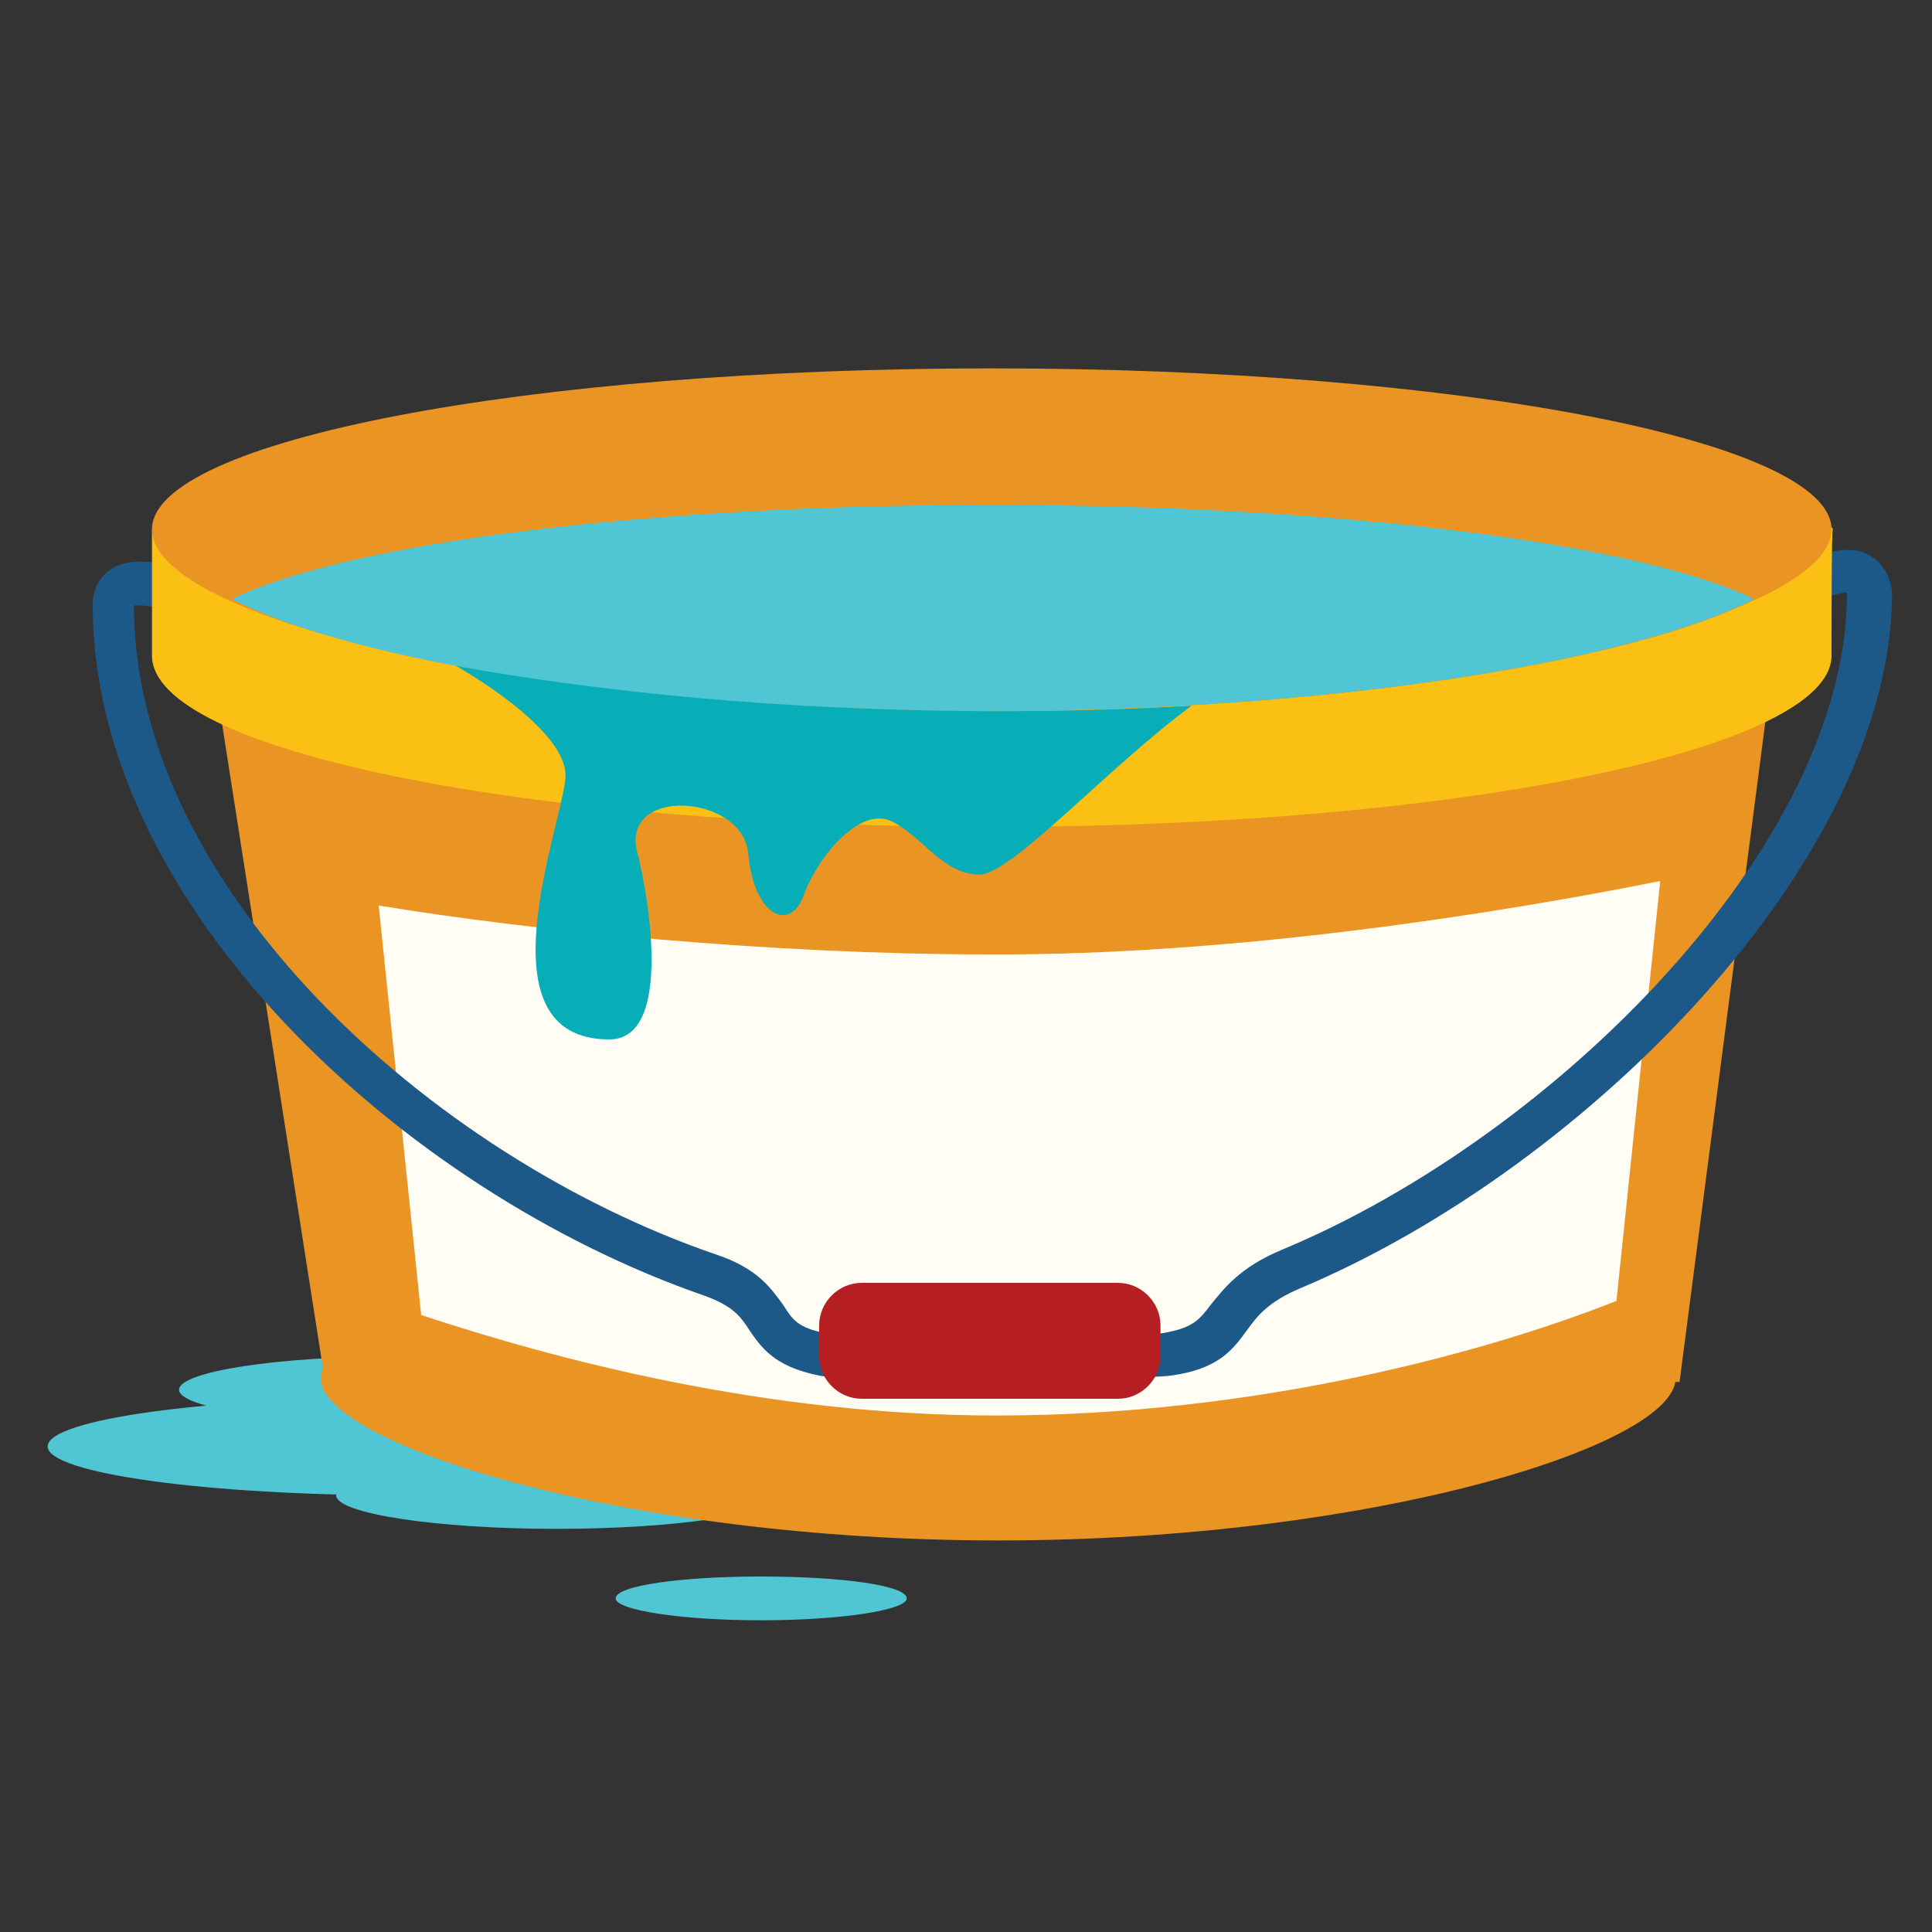 <?xml version="1.0" encoding="utf-8"?>
<!-- Generator: Adobe Illustrator 19.1.0, SVG Export Plug-In . SVG Version: 6.00 Build 0)  -->
<svg version="1.1" xmlns="http://www.w3.org/2000/svg" xmlns:xlink="http://www.w3.org/1999/xlink" x="0px" y="0px"
	 viewBox="0 0 150 150" style="enable-background:new 0 0 150 150;" xml:space="preserve">
<rect x="0" y="0" width="150" height="150" fill="#333333" stroke="none"/>
<style type="text/css">
	.st0{display:none;}
	.st1{display:inline;}
	.st2{fill:#50C5D4;}
	.st3{fill:#1C5988;}
	.st4{fill:#C83627;}
	.st5{fill:#FFFFFF;}
	.st6{fill:#07AEB7;}
	.st7{fill:#E99423;}
	.st8{fill:#F16022;}
	.st9{fill:#FAC013;}
	.st10{fill:#FFFDF4;}
	.st11{fill:#B51F24;}
</style>
<g id="Layer_1" class="st0">
	<g class="st1">
		<g>
			<path class="st2" d="M140.7,16.9c0,5.9-18.6,10.7-41.5,10.7c-22.9,0-41.5-4.8-41.5-10.7c0-5.9,18.6-10.7,41.5-10.7
				C122.1,6.2,140.7,11,140.7,16.9z"/>
			<path class="st2" d="M140.7,119.9c0,5.9-18.6,14.2-41.5,14.2c-22.9,0-41.5-8.3-41.5-14.2c0-5.9,18.6-10.7,41.5-10.7
				C122.1,109.2,140.7,114,140.7,119.9z"/>
			<rect x="57.8" y="16.9" class="st2" width="82.9" height="102.4"/>
			<path class="st3" d="M136.4,19.5c0,1.4-1.2,2.8-3.4,4c-5.9,3.3-18.8,5.5-33.7,5.5c-14.9,0-27.8-2.3-33.7-5.5
				c-2.2-1.2-3.4-2.6-3.4-4c0-5.3,16.6-9.6,37.1-9.6C119.7,10,136.4,14.3,136.4,19.5z"/>
			<path class="st4" d="M132.9,23.5c-5.9,3.3-18.8,5.5-33.7,5.5c-14.9,0-27.8-2.3-33.7-5.5c5.9-3.3,18.8-5.6,33.7-5.6
				C114.2,18,127,20.2,132.9,23.5z"/>
			<path class="st5" d="M136.4,56.5V98c-6.8,5.8-20.9,11.2-37.1,11.2c-17,0-31.7-5.9-38-12.1V56.5c6.6,6,20.9,11.6,37.6,11.6
				c16.3,0,30.3-5.4,37.1-11.2C136.1,56.8,136.2,56.6,136.4,56.5z"/>
			<path class="st4" d="M61.2,24.7c0,0-2.4,5,0,15.4c2.4,10.4-0.5,15.4,0,20.4c0.5,5,12.4,11.9,11.2-3.1
				c-1.3-15.1,1.3-18.9,3.1-17.3c1.9,1.6,2.5,15,5.6,12.1c3.2-2.9,0.9-10.9,3.8-12.1c2.9-1.2,5.7-0.6,6.9,5.5
				c1.3,6.1,2.9,19.3,6.5,12.4c3.6-6.9-1.4-16.4,3.6-17.9c5-1.5,5.7,7.6,9.4,5.5c3.8-2,0.6-10.6,6.3-9.2c5.7,1.5,3.1,4.6,5.7,3.6
				c3.9-1.3,8.8-11.4,8.8-11.4C129.3,30.1,84.6,40.3,61.2,24.7z"/>
			<path class="st4" d="M63.2,94.5c0,0,55.4,12.6,69.7-26.4v27.9C132.7,100.6,91.4,114.9,63.2,94.5z"/>
		</g>
		<g>
			<ellipse class="st6" cx="55.5" cy="133.8" rx="41.5" ry="10.7"/>
			<path class="st3" d="M18.4,131.1c0-5.3,16.6-9.6,37.1-9.6s37.1,4.3,37.1,9.6c0,5.3-16.6,9.6-37.1,9.6S18.4,136.4,18.4,131.1z"/>
			<ellipse class="st4" cx="64.1" cy="128.2" rx="7.4" ry="1.8"/>
			<path class="st4" d="M76.3,133c0,2-7.9,3.6-17.7,3.6c-9.8,0-17.7-1.6-17.7-3.6c0-2,7.9-3.6,17.7-3.6
				C68.4,129.4,76.3,131,76.3,133z"/>
		</g>
	</g>
</g>
<g id="Layer_2" class="st0">
	<g class="st1">
		<g>
			<polygon class="st7" points="138.5,65 11.6,65 7.9,10.1 142.2,10.1 			"/>
			<polygon class="st8" points="16.3,10.1 20.2,10.1 20.2,51.4 			"/>
			<polygon class="st8" points="30,10.1 32.5,10.1 32.5,56.5 			"/>
			<polygon class="st8" points="49,10.1 54.5,10.1 51.7,48.4 			"/>
			<polygon class="st8" points="70.3,10.1 75,10.1 73.5,56.5 			"/>
			<polygon class="st8" points="90.3,10.1 93.6,10.1 91.9,50.3 			"/>
			<polygon class="st8" points="104.6,10.1 107.5,10.1 106.1,56.5 			"/>
			<polygon class="st8" points="110.8,10.1 117.4,10.1 114.1,42 			"/>
			<polygon class="st8" points="119.9,10.1 124.2,10.1 122.1,56.5 			"/>
			<polygon class="st8" points="130.7,10.1 136.1,10.1 133.4,55.3 			"/>
			<path class="st6" d="M36.6,10.1c0,0,2.3,3.8,0,8.6c-2.3,4.8-1.8,14.5,2.5,14c4.3-0.5,7.8-2.2,6.4-12.4
				c-1.4-10.2,0.2-10.5,3.4-8.7c3.2,1.8,11.9-1.5,11.9-1.5H36.6z"/>
			<path class="st6" d="M10.5,10.1c0,0,2.5,3.8,1.4,6.5c-1.1,2.7,3.7,7.3,5.3,3.2c1.6-4.1,4.3-7.1,5.3-1.4c0.9,5.7,0.2,6.9,0,8.7
				c-0.2,1.8,5,10.1,7.6,0.9c2.5-9.1-0.1-9.9,0-13.3c0.1-3.4,5.3-4.7,5.3-4.7H10.5z"/>
		</g>
		<path class="st3" d="M142.2,72.3c0,2-1.6,3.7-3.7,3.7H11.6c-2,0-3.7-1.6-3.7-3.7v-9.8c0-2,1.6-3.7,3.7-3.7h126.9
			c2,0,3.7,1.6,3.7,3.7V72.3z"/>
		<path class="st3" d="M86.6,74.1c0-5.1-4.1-9.2-9.1-9.2h-4.9c-5.1,0-9.1,4.1-9.1,9.2l-3.7,61c0,5.1,7.8,9.2,12.8,9.2h4.9
			c5.1,0,12.8-4.1,12.8-9.2L86.6,74.1z M75,135.3c-2.4,0-4.4-2-4.4-4.4c0-2.4,2-4.4,4.4-4.4c2.4,0,4.4,2,4.4,4.4
			C79.4,133.3,77.5,135.3,75,135.3z"/>
	</g>
</g>
<g id="Layer_3" class="st0">
	<g class="st1">
		<path class="st3" d="M77,33.8c0,0.4-0.3,0.7-0.7,0.7h-9.8c-0.4,0-0.7-0.3-0.7-0.7v-4c0-0.4,0.3-0.7,0.7-0.7h9.8
			c0.4,0,0.7,0.3,0.7,0.7V33.8z"/>
		<path class="st3" d="M93.7,43.8c0,1.6-1.3,2.9-2.9,2.9H74.3c-1.6,0-2.9-1.3-2.9-2.9V26.3c0-1.6,1.3-2.9,2.9-2.9h16.5
			c1.6,0,2.9,1.3,2.9,2.9V43.8z"/>
		<path class="st6" d="M90.5,45.8c0,1.4-1.1,2.6-2.6,2.6l0,0c-1.4,0-2.6-1.1-2.6-2.6V27.5c0-1.4,1.1-2.6,2.6-2.6l0,0
			c1.4,0,2.6,1.1,2.6,2.6V45.8z"/>
		<path class="st7" d="M100.2,128.1c0,1.6-1.3,2.9-2.9,2.9H68.1c-1.6,0-2.9-1.3-2.9-2.9V48.4c0-1.6,1.3-2.9,2.9-2.9h29.2
			c1.6,0,2.9,1.3,2.9,2.9V128.1z"/>
		<path class="st9" d="M96.5,124.9c0,1.6-1.3,2.9-2.9,2.9H78.2c-1.6,0-2.9-1.3-2.9-2.9V50.3c0-1.6,1.3-2.9,2.9-2.9h15.4
			c1.6,0,2.9,1.3,2.9,2.9V124.9z"/>
		<path class="st6" d="M125.7,145.8c0,1.6-1.3,2.9-2.9,2.9H93.6c-1.6,0-2.9-1.3-2.9-2.9v-25.3c0-1.6,1.3-2.9,2.9-2.9h29.2
			c1.6,0,2.9,1.3,2.9,2.9V145.8z"/>
		<g>
			<path class="st6" d="M54,33.9c-2.8,0-3.3-1-3.3-2.2c0-1.2,0.5-2,3.3-2c2.8,0,5.2,2.1,5.2,2.1S56.9,33.9,54,33.9z"/>
			<path class="st6" d="M41.8,33.9c-2.8,0-3.3-1-3.3-2.2c0-1.2,0.5-2,3.3-2c2.8,0,5.2,2.1,5.2,2.1S44.7,33.9,41.8,33.9z"/>
			<path class="st6" d="M29.5,33.9c-2.9,0-3.3-1-3.3-2.2c0-1.2,0.5-2,3.3-2c2.8,0,5.2,2.1,5.2,2.1S32.3,33.9,29.5,33.9z"/>
		</g>
		<g>
			<path class="st6" d="M55.4,43.7c-2,2-3.1,1.7-3.9,0.8c-0.8-0.8-1.1-1.8,0.9-3.8c2-2,5.1-2.2,5.1-2.2S57.4,41.7,55.4,43.7z"/>
			<path class="st6" d="M46.8,52.4c-2,2-3.1,1.7-3.9,0.8c-0.8-0.8-1.1-1.8,0.9-3.8c2-2,5.1-2.2,5.1-2.2S48.8,50.4,46.8,52.4z"/>
			<path class="st6" d="M38,61.1c-2,2-3.1,1.7-3.9,0.8c-0.8-0.8-1.1-1.8,0.9-3.8c2-2,5.1-2.2,5.1-2.2S40.1,59.1,38,61.1z"/>
		</g>
		<g>
			<path class="st6" d="M53.9,25c-2-2-1.7-3.1-0.8-3.9c0.8-0.8,1.8-1.1,3.8,0.9c2,2,2.2,5.1,2.2,5.1S55.9,27,53.9,25z"/>
			<path class="st6" d="M45.3,16.4c-2-2-1.7-3.1-0.8-3.9c0.8-0.8,1.8-1.1,3.8,0.9c2,2,2.2,5.1,2.2,5.1S47.3,18.4,45.3,16.4z"/>
			<path class="st6" d="M36.5,7.6c-2-2-1.7-3.1-0.8-3.9c0.8-0.8,1.8-1.1,3.8,0.9c2,2,2.2,5.1,2.2,5.1S38.5,9.7,36.5,7.6z"/>
		</g>
		<g>
			<path class="st6" d="M42.7,24.9c-2.7-0.9-2.9-2-2.5-3.1c0.4-1.1,1.1-1.8,3.8-0.9c2.7,0.9,4.3,3.6,4.3,3.6S45.4,25.8,42.7,24.9z"
				/>
			<path class="st6" d="M31.1,21.2c-2.7-0.9-2.9-2-2.5-3.1c0.3-1.1,1.1-1.8,3.8-0.9c2.7,0.9,4.3,3.6,4.3,3.6S33.8,22.1,31.1,21.2z"
				/>
		</g>
		<g>
			<path class="st6" d="M43.9,42.7c-2.5,1.3-3.4,0.6-3.9-0.4c-0.5-1-0.5-2,2-3.3c2.5-1.3,5.5-0.5,5.5-0.5S46.5,41.4,43.9,42.7z"/>
			<path class="st6" d="M33.1,48.3c-2.5,1.3-3.4,0.6-3.9-0.4c-0.5-1-0.5-2,2-3.3c2.5-1.3,5.5-0.5,5.5-0.5S35.6,47,33.1,48.3z"/>
		</g>
		<rect x="70" y="57.7" class="st10" width="27.3" height="50"/>
		<g>
			<path class="st6" d="M91.4,82.8c1.5,10.3-6.1,12.3-7.9,12.3c-2,0-9-1.8-7.5-12.3c0.8-5.8,7.7-19,7.7-19S90.5,76.9,91.4,82.8z"/>
		</g>
		<path class="st6" d="M91.4,97.4c-1.5,0.9-2.7,2-4,3.2c0.2-0.3,0.4-0.6,0.5-0.9c0.5-1.3-0.3-2.6-1.8-2.3c-2.1,0.4-3.6,1.9-5.3,3.2
			c-0.7,0.6-1.7,2.2-0.9,0.6c0.4-0.7,0.8-1.4,1.1-2.1c0.5-1.2-0.9-2.2-1.9-1.9c-1.9,0.5-3.5,1.9-5,3.2c-1.5,1.3,0.7,3.6,2.2,2.2
			c0,0,0,0,0.1,0c0,0.7,0.4,1.4,1.3,2c1.7,1,3.4,0,5-1.2c-0.1,0.8,0.2,1.6,1.2,2.2c1.6,0.9,3.1-0.2,4.3-1.2c1.6-1.4,3-2.9,4.8-4.1
			C94.7,99.1,93.1,96.4,91.4,97.4z"/>
		<path class="st2" d="M121.4,142.3c0,1.4-1.1,2.6-2.6,2.6l0,0c-1.4,0-2.6-1.1-2.6-2.6v-18.2c0-1.4,1.1-2.6,2.6-2.6l0,0
			c1.4,0,2.6,1.1,2.6,2.6V142.3z"/>
	</g>
</g>
<g id="Layer_4">
	<g>
		<path class="st2" d="M48.1,107.9c0,1.4-7.6,2.6-17.1,2.6c-9.4,0-17.1-1.2-17.1-2.6c0-1.4,7.6-2.6,17.1-2.6
			C40.4,105.3,48.1,106.5,48.1,107.9z"/>
		<path class="st2" d="M60.3,116.1c0,1.4-7.6,2.6-17.1,2.6c-9.4,0-17.1-1.2-17.1-2.6c0-1.4,7.6-2.6,17.1-2.6
			C52.7,113.5,60.3,114.7,60.3,116.1z"/>
		<path class="st2" d="M70.4,124.1c0,0.9-5.1,1.7-11.3,1.7c-6.3,0-11.3-0.8-11.3-1.7c0-1,5.1-1.7,11.3-1.7
			C65.4,122.4,70.4,123.1,70.4,124.1z"/>
		<path class="st2" d="M58.9,112.3c0,2.1-12.3,3.8-27.6,3.8c-15.2,0-27.6-1.7-27.6-3.8c0-2.1,12.3-3.8,27.6-3.8
			C46.6,108.4,58.9,110.1,58.9,112.3z"/>
		<polygon class="st7" points="130.4,107.3 25.1,106.4 15,41.9 138.9,41.9 		"/>
		<path class="st7" d="M130.1,107c0,5.2-23.5,12.6-52.6,12.6c-29,0-52.6-7.5-52.6-12.6c0-5.1,23.5-9.3,52.6-9.3
			C106.6,97.7,130.1,101.8,130.1,107z"/>
		<path class="st10" d="M128.9,68.4l-3.4,32.6c-9.8,3.9-27.8,8.9-48.1,8.9c-18.1,0-34.4-4.4-44.7-7.8l-3.3-31.8
			c12,2,30.7,3.8,47.3,3.8C95.8,74.2,116.4,70.9,128.9,68.4z"/>
		<path class="st3" d="M145.1,43.1c-0.5-0.3-1-0.4-1.7-0.4c-2.1,0-4.6,1.5-5.3,1.9l-0.7,0.4l1.8,2.8l0.7-0.4
			c1.2-0.8,2.7-1.4,3.5-1.4c0,0,0,0.1,0,0.1c0,19.5-22.7,42.1-43.8,50.9c-3.4,1.4-4.6,3.1-5.6,4.3c-0.9,1.2-1.4,1.8-3.7,2.2
			c-1.1,0.2-6.7,0.3-13.6,0.3c-6.5,0-11.8-0.1-12.6-0.3c-2.2-0.4-2.6-1.1-3.3-2.2c-0.9-1.2-1.9-2.8-5.2-3.9
			C33.4,89.8,10.4,68.9,10.4,47c0.1,0,0.2,0,0.4,0c1.1,0,3.1,0.6,4.4,1.2l0.7,0.3l1.4-3l-0.7-0.4c-0.8-0.4-3.5-1.5-5.7-1.5
			c-0.9,0-1.7,0.2-2.3,0.6c-0.9,0.6-1.4,1.6-1.4,2.8c0,23.3,24.1,45.5,47.5,53.6c2.2,0.8,2.8,1.6,3.5,2.7c0.9,1.3,1.9,2.8,5.4,3.5
			c1.4,0.3,9.1,0.3,12.3,0.3c6.3,0,13.6-0.1,15-0.3c3.7-0.5,4.8-2,5.9-3.5c0.8-1.1,1.6-2.2,4.2-3.3c22.1-9.3,45.9-33.2,45.9-54
			C146.7,44.2,145.7,43.4,145.1,43.1z"/>
		<path class="st9" d="M142.2,50.9c0,7.3-29.2,13.3-65.2,13.3c-36,0-65.2-5.9-65.2-13.3c0-1.4,0-9.8,0-9.8
			c8.3-5.4,32.5-3.5,61.8-3.5c37.5,0,68.6,1.7,68.7,3.5C142.2,41.1,142.2,48.4,142.2,50.9z"/>
		<path class="st9" d="M142.2,51.6C142.2,51.6,142.2,51.5,142.2,51.6C142.3,51.6,142.3,51.6,142.2,51.6z"/>
		<path class="st9" d="M136.2,46.5c-9.5,4.9-33.2,8.7-59.3,8.7c-26.1,0-49.5-3.8-58.9-8.7c9.4-4.5,32.9-7.3,58.9-7.3
			C103,39.2,126.7,42,136.2,46.5z"/>
		<path class="st7" d="M77,39.2c26.1,0,49.8,2.8,59.3,7.3c-9.5,4.9-33.2,8.7-59.3,8.7c-26.1,0-49.5-3.8-58.9-8.7
			C27.4,42,50.9,39.2,77,39.2z"/>
		<path class="st7" d="M142.2,41.1c0,6.9-29.4,14-65.4,14c-36,0-65-7.1-65-14c0-6.9,29.2-12.5,65.2-12.5
			C113,28.6,142.2,34.2,142.2,41.1z"/>
		<path class="st2" d="M136.2,46.5c-9.5,4.9-33.2,8.7-59.3,8.7c-26.1,0-49.5-3.8-58.9-8.7c9.4-4.5,32.9-7.3,58.9-7.3
			C103,39.2,126.7,42,136.2,46.5z"/>
		<path class="st6" d="M35.4,51.7c0,0,8.8,4.9,8.5,8.7c-0.3,3.8-6.8,20.3,3.4,20.3c5.5,0,2.5-13.5,2.2-14.4c-1.5-5.3,8.2-4.7,8.6,0
			c0.4,4.7,3.2,6.2,4.3,3.2c1.1-3,4.4-7,6.9-5.7c2.5,1.3,3.9,4.1,6.8,4.1c2.5-0.1,9.8-8.2,16.4-13.1C92.6,54.7,64.8,57,35.4,51.7z"
			/>
		<path class="st11" d="M90.1,105.3c0,1.8-1.5,3.3-3.3,3.3H66.9c-1.8,0-3.3-1.5-3.3-3.3v-2.4c0-1.8,1.5-3.3,3.3-3.3h19.9
			c1.8,0,3.3,1.5,3.3,3.3V105.3z"/>
	</g>
</g>
</svg>
